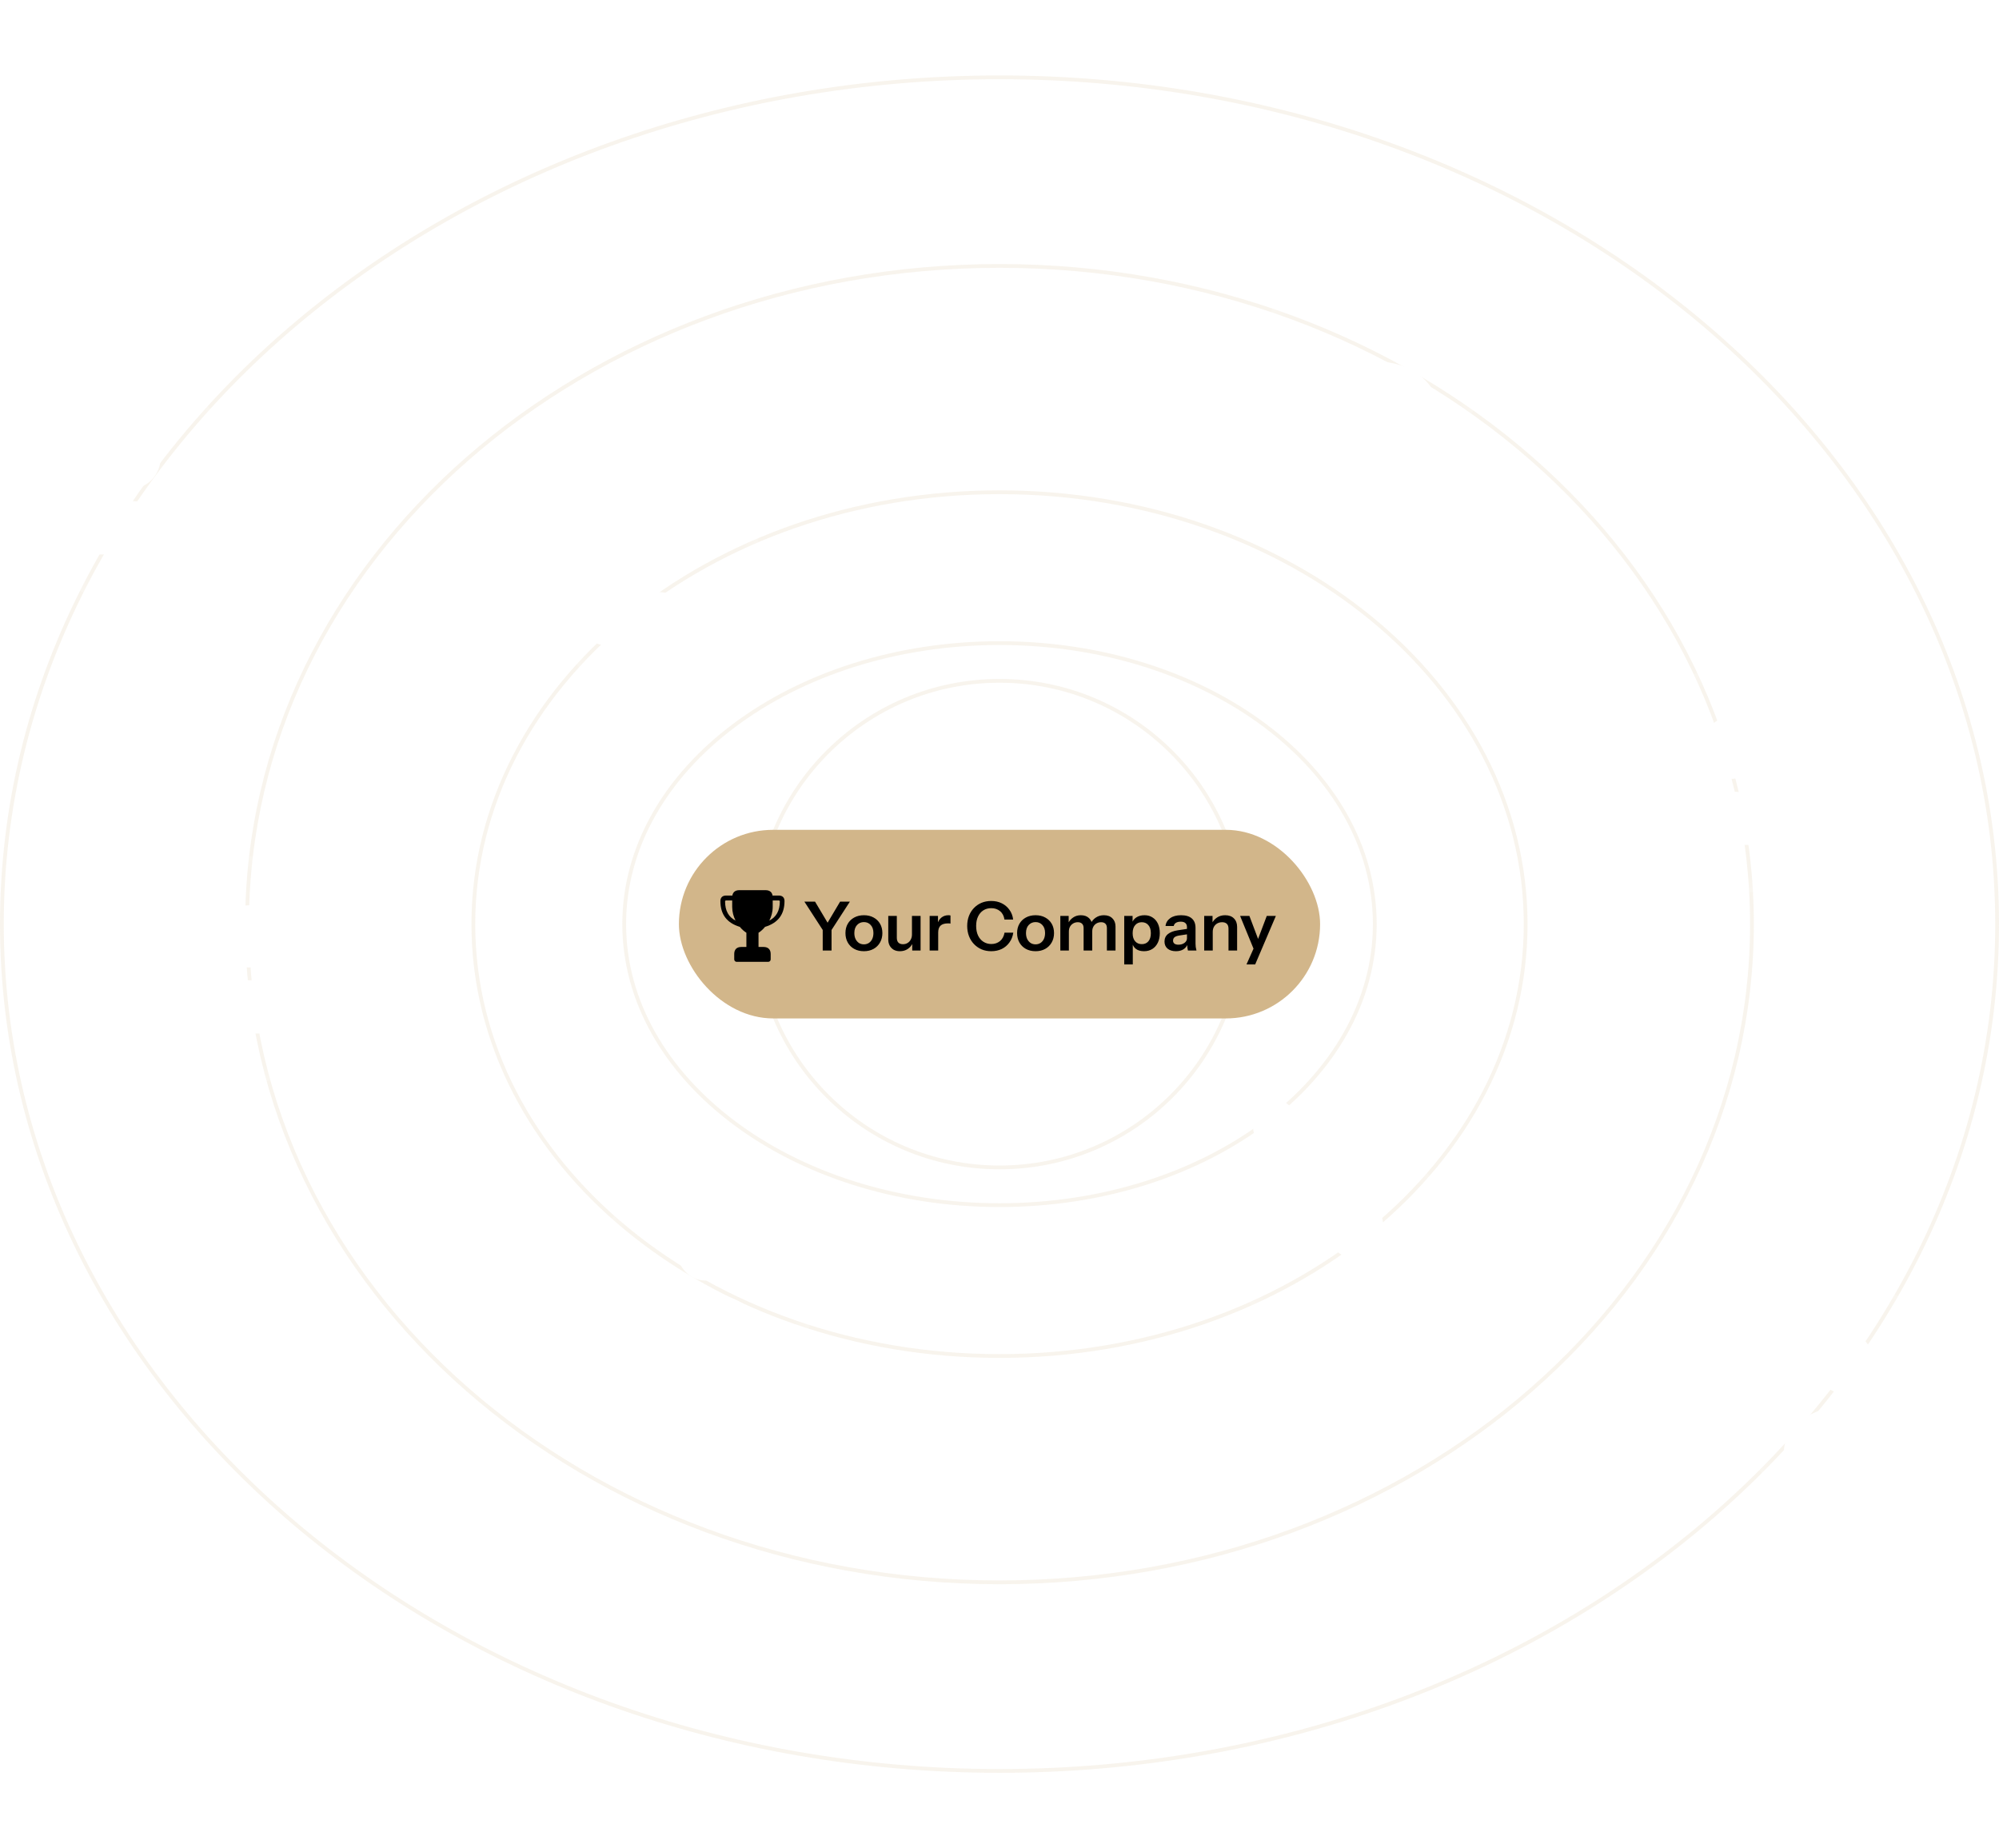 <?xml version="1.0" encoding="utf-8"?>
<svg xmlns="http://www.w3.org/2000/svg" fill="none" height="490" viewBox="0 0 530 490" width="530">
<g filter="url(#filter0_f_1035_11)">
<circle cx="265" cy="245" fill="white" r="65"/>
<circle cx="265" cy="245" r="64.5" stroke="#D2B68A" stroke-opacity="0.15"/>
</g>
<path d="M265 170.5C292.517 170.5 317.409 178.866 335.411 192.367C353.413 205.868 364.5 224.482 364.5 245C364.5 265.518 353.413 284.132 335.411 297.633C317.409 311.134 292.517 319.5 265 319.5C237.483 319.5 212.591 311.134 194.589 297.633C176.587 284.132 165.5 265.518 165.5 245C165.5 224.482 176.587 205.868 194.589 192.367C212.591 178.866 237.483 170.5 265 170.5Z" stroke="#D2B68A" stroke-opacity="0.15"/>
<path d="M265 20.5C411.159 20.5 529.5 121.086 529.5 245C529.5 368.914 411.159 469.5 265 469.5C118.841 469.5 0.5 368.914 0.5 245C0.5 121.086 118.841 20.5 265 20.5Z" stroke="#D2B68A" stroke-opacity="0.15"/>
<path d="M265 130.5C342.14 130.5 404.5 181.851 404.5 245C404.5 308.149 342.14 359.5 265 359.5C187.86 359.5 125.5 308.149 125.5 245C125.5 181.851 187.86 130.5 265 130.5Z" stroke="#D2B68A" stroke-opacity="0.15"/>
<path d="M265 70.5C375.246 70.5 464.5 148.687 464.5 245C464.5 341.313 375.246 419.5 265 419.5C154.754 419.5 65.5 341.313 65.5 245C65.5 148.687 154.754 70.5 265 70.5Z" stroke="#D2B68A" stroke-opacity="0.15"/>
<circle cx="489" cy="370" fill="url(#paint0_radial_1035_11)" fill-opacity="0.25" r="30"/>
<path d="M476.251 387H501.749C503.783 387 505 386.055 505 384.485C505 379.606 498.859 372.874 488.99 372.874C479.141 372.874 473 379.606 473 384.485C473 386.055 474.217 387 476.251 387ZM489.009 369.49C493.078 369.49 496.615 365.859 496.615 361.131C496.615 356.461 493.078 353 489.009 353C484.941 353 481.404 356.536 481.404 361.169C481.404 365.859 484.922 369.49 489.009 369.49Z" fill="white"/>
<circle cx="459" cy="207" fill="url(#paint1_radial_1035_11)" fill-opacity="0.25" r="30"/>
<path d="M446.251 224H471.749C473.783 224 475 223.055 475 221.485C475 216.606 468.859 209.874 458.99 209.874C449.141 209.874 443 216.606 443 221.485C443 223.055 444.217 224 446.251 224ZM459.009 206.49C463.078 206.49 466.615 202.859 466.615 198.131C466.615 193.461 463.078 190 459.009 190C454.941 190 451.404 193.536 451.404 198.169C451.404 202.859 454.922 206.49 459.009 206.49Z" fill="white"/>
<circle cx="187" cy="340" fill="url(#paint2_radial_1035_11)" fill-opacity="0.25" r="30"/>
<path d="M174.251 357H199.749C201.783 357 203 356.055 203 354.485C203 349.606 196.859 342.874 186.99 342.874C177.141 342.874 171 349.606 171 354.485C171 356.055 172.217 357 174.251 357ZM187.009 339.49C191.078 339.49 194.615 335.859 194.615 331.131C194.615 326.461 191.078 323 187.009 323C182.941 323 179.404 326.536 179.404 331.169C179.404 335.859 182.922 339.49 187.009 339.49Z" fill="white"/>
<circle cx="66" cy="257" fill="url(#paint3_radial_1035_11)" fill-opacity="0.25" r="30"/>
<path d="M53.251 274H78.749C80.783 274 82 273.055 82 271.485C82 266.606 75.859 259.874 65.99 259.874C56.141 259.874 50 266.606 50 271.485C50 273.055 51.217 274 53.251 274ZM66.01 256.49C70.078 256.49 73.615 252.859 73.615 248.131C73.615 243.461 70.078 240 66.01 240C61.941 240 58.404 243.536 58.404 248.169C58.404 252.859 61.922 256.49 66.01 256.49Z" fill="white"/>
<circle cx="35" cy="130" fill="url(#paint4_radial_1035_11)" fill-opacity="0.25" r="30"/>
<path d="M22.251 147H47.749C49.783 147 51 146.055 51 144.485C51 139.606 44.858 132.874 34.99 132.874C25.141 132.874 19 139.606 19 144.485C19 146.055 20.217 147 22.251 147ZM35.01 129.49C39.078 129.49 42.615 125.859 42.615 121.131C42.615 116.461 39.078 113 35.01 113C30.941 113 27.404 116.536 27.404 121.169C27.404 125.859 30.922 129.49 35.01 129.49Z" fill="white"/>
<circle cx="173" cy="154" fill="url(#paint5_radial_1035_11)" fill-opacity="0.25" r="30"/>
<path d="M160.251 171H185.749C187.783 171 189 170.055 189 168.485C189 163.606 182.859 156.874 172.99 156.874C163.141 156.874 157 163.606 157 168.485C157 170.055 158.217 171 160.251 171ZM173.009 153.49C177.078 153.49 180.615 149.859 180.615 145.131C180.615 140.461 177.078 137 173.009 137C168.941 137 165.404 140.536 165.404 145.169C165.404 149.859 168.922 153.49 173.009 153.49Z" fill="white"/>
<path d="M125 257L102 266L104.76 256.999L102 248L125 257Z" fill="white"/>
<circle cx="365.133" cy="93" fill="url(#paint6_radial_1035_11)" fill-opacity="0.25" r="30"/>
<path d="M352.384 110H377.881C379.916 110 381.133 109.055 381.133 107.485C381.133 102.606 374.991 95.874 365.123 95.874C355.274 95.874 349.133 102.606 349.133 107.485C349.133 109.055 350.35 110 352.384 110ZM365.142 92.49C369.211 92.49 372.748 88.859 372.748 84.131C372.748 79.46 369.211 76 365.142 76C361.073 76 357.537 79.536 357.537 84.169C357.537 88.859 361.054 92.49 365.142 92.49Z" fill="white"/>
<path d="M330.12 138.683L337.091 114.989L342.516 122.684L351.321 126.014L330.12 138.683Z" fill="white"/>
<circle cx="359.141" cy="334.059" fill="url(#paint7_radial_1035_11)" fill-opacity="0.25" r="30"/>
<path d="M346.392 351.059H371.889C373.924 351.059 375.141 350.113 375.141 348.544C375.141 343.665 368.999 336.933 359.131 336.933C349.282 336.933 343.141 343.665 343.141 348.544C343.141 350.113 344.357 351.059 346.392 351.059ZM359.15 333.548C363.219 333.548 366.756 329.917 366.756 325.19C366.756 320.519 363.219 317.059 359.15 317.059C355.081 317.059 351.545 320.595 351.545 325.228C351.545 329.917 355.062 333.548 359.15 333.548Z" fill="white"/>
<path d="M329.769 283.55L349.149 298.86L339.986 301.022L333.612 307.947L329.769 283.55Z" fill="white"/>
<rect fill="#D2B68A" height="50" rx="25" width="170" x="180" y="220"/>
<path d="M218.13 252V246.546L213.27 239.04H216.096L220.056 245.682H218.796L222.738 239.04H225.33L220.47 246.546V252H218.13ZM229.052 252.18C228.08 252.18 227.222 251.976 226.478 251.568C225.746 251.16 225.176 250.596 224.768 249.876C224.36 249.144 224.156 248.31 224.156 247.374C224.156 246.438 224.36 245.616 224.768 244.908C225.176 244.2 225.746 243.648 226.478 243.252C227.222 242.844 228.08 242.64 229.052 242.64C230.036 242.64 230.894 242.844 231.626 243.252C232.358 243.648 232.928 244.2 233.336 244.908C233.744 245.616 233.948 246.438 233.948 247.374C233.948 248.31 233.738 249.144 233.318 249.876C232.91 250.596 232.34 251.16 231.608 251.568C230.876 251.976 230.024 252.18 229.052 252.18ZM229.052 250.362C229.532 250.362 229.964 250.242 230.348 250.002C230.732 249.75 231.032 249.402 231.248 248.958C231.464 248.502 231.572 247.968 231.572 247.356C231.572 246.456 231.332 245.748 230.852 245.232C230.384 244.716 229.784 244.458 229.052 244.458C228.32 244.458 227.714 244.716 227.234 245.232C226.754 245.748 226.514 246.456 226.514 247.356C226.514 247.968 226.622 248.502 226.838 248.958C227.066 249.402 227.366 249.75 227.738 250.002C228.122 250.242 228.56 250.362 229.052 250.362ZM238.586 252.18C237.95 252.18 237.398 252.048 236.93 251.784C236.474 251.508 236.12 251.136 235.868 250.668C235.628 250.2 235.508 249.672 235.508 249.084V242.82H237.776V248.616C237.776 249.18 237.914 249.606 238.19 249.894C238.478 250.182 238.88 250.326 239.396 250.326C239.864 250.326 240.272 250.218 240.62 250.002C240.98 249.786 241.262 249.486 241.466 249.102C241.682 248.706 241.79 248.262 241.79 247.77L242.024 249.966C241.724 250.638 241.274 251.178 240.674 251.586C240.086 251.982 239.39 252.18 238.586 252.18ZM241.862 252V249.84H241.79V242.82H244.076V252H241.862ZM246.479 252V242.82H248.693V245.034H248.747V252H246.479ZM248.747 247.212L248.513 245.034C248.729 244.254 249.095 243.66 249.611 243.252C250.127 242.844 250.745 242.64 251.465 242.64C251.717 242.64 251.897 242.664 252.005 242.712V244.854C251.945 244.83 251.861 244.818 251.753 244.818C251.645 244.806 251.513 244.8 251.357 244.8C250.481 244.8 249.827 244.992 249.395 245.376C248.963 245.76 248.747 246.372 248.747 247.212ZM262.806 252.18C261.882 252.18 261.03 252.018 260.25 251.694C259.482 251.358 258.81 250.89 258.234 250.29C257.658 249.69 257.214 248.982 256.902 248.166C256.59 247.35 256.434 246.456 256.434 245.484C256.434 244.512 256.59 243.624 256.902 242.82C257.214 242.016 257.652 241.32 258.216 240.732C258.792 240.132 259.464 239.67 260.232 239.346C261.012 239.022 261.87 238.86 262.806 238.86C263.838 238.86 264.768 239.064 265.596 239.472C266.424 239.88 267.102 240.456 267.63 241.2C268.17 241.932 268.5 242.796 268.62 243.792H266.316C266.172 242.82 265.782 242.076 265.146 241.56C264.51 241.032 263.736 240.768 262.824 240.768C262.02 240.768 261.318 240.96 260.718 241.344C260.118 241.728 259.65 242.274 259.314 242.982C258.978 243.678 258.81 244.506 258.81 245.466C258.81 246.45 258.978 247.302 259.314 248.022C259.65 248.73 260.124 249.282 260.736 249.678C261.348 250.074 262.05 250.272 262.842 250.272C263.73 250.272 264.492 250.014 265.128 249.498C265.764 248.97 266.166 248.226 266.334 247.266H268.656C268.512 248.25 268.17 249.114 267.63 249.858C267.102 250.602 266.424 251.178 265.596 251.586C264.768 251.982 263.838 252.18 262.806 252.18ZM274.562 252.18C273.59 252.18 272.732 251.976 271.988 251.568C271.256 251.16 270.686 250.596 270.278 249.876C269.87 249.144 269.666 248.31 269.666 247.374C269.666 246.438 269.87 245.616 270.278 244.908C270.686 244.2 271.256 243.648 271.988 243.252C272.732 242.844 273.59 242.64 274.562 242.64C275.546 242.64 276.404 242.844 277.136 243.252C277.868 243.648 278.438 244.2 278.846 244.908C279.254 245.616 279.458 246.438 279.458 247.374C279.458 248.31 279.248 249.144 278.828 249.876C278.42 250.596 277.85 251.16 277.118 251.568C276.386 251.976 275.534 252.18 274.562 252.18ZM274.562 250.362C275.042 250.362 275.474 250.242 275.858 250.002C276.242 249.75 276.542 249.402 276.758 248.958C276.974 248.502 277.082 247.968 277.082 247.356C277.082 246.456 276.842 245.748 276.362 245.232C275.894 244.716 275.294 244.458 274.562 244.458C273.83 244.458 273.224 244.716 272.744 245.232C272.264 245.748 272.024 246.456 272.024 247.356C272.024 247.968 272.132 248.502 272.348 248.958C272.576 249.402 272.876 249.75 273.248 250.002C273.632 250.242 274.07 250.362 274.562 250.362ZM281.126 252V242.82H283.34V244.98H283.394V252H281.126ZM287.3 252V246.078C287.3 245.538 287.162 245.142 286.886 244.89C286.622 244.626 286.244 244.494 285.752 244.494C285.32 244.494 284.924 244.596 284.564 244.8C284.204 245.004 283.916 245.292 283.7 245.664C283.496 246.036 283.394 246.468 283.394 246.96L283.16 244.854C283.472 244.182 283.922 243.648 284.51 243.252C285.098 242.844 285.782 242.64 286.562 242.64C287.498 242.64 288.236 242.91 288.776 243.45C289.316 243.978 289.586 244.662 289.586 245.502V252H287.3ZM293.474 252V246.078C293.474 245.538 293.342 245.142 293.078 244.89C292.814 244.626 292.436 244.494 291.944 244.494C291.5 244.494 291.098 244.596 290.738 244.8C290.378 245.004 290.096 245.292 289.892 245.664C289.688 246.036 289.586 246.468 289.586 246.96L289.19 244.854C289.49 244.182 289.946 243.648 290.558 243.252C291.17 242.844 291.878 242.64 292.682 242.64C293.642 242.64 294.392 242.916 294.932 243.468C295.484 244.008 295.76 244.728 295.76 245.628V252H293.474ZM303.309 252.18C302.433 252.18 301.719 251.976 301.167 251.568C300.627 251.148 300.291 250.572 300.159 249.84L300.339 249.822V255.69H298.071V242.82H300.285V244.89L300.105 244.854C300.273 244.17 300.657 243.63 301.257 243.234C301.857 242.838 302.589 242.64 303.453 242.64C304.269 242.64 304.977 242.838 305.577 243.234C306.189 243.618 306.663 244.164 306.999 244.872C307.335 245.58 307.503 246.414 307.503 247.374C307.503 248.346 307.329 249.192 306.981 249.912C306.633 250.632 306.147 251.19 305.523 251.586C304.899 251.982 304.161 252.18 303.309 252.18ZM302.733 250.308C303.465 250.308 304.047 250.056 304.479 249.552C304.911 249.036 305.127 248.316 305.127 247.392C305.127 246.468 304.905 245.754 304.461 245.25C304.029 244.746 303.447 244.494 302.715 244.494C301.995 244.494 301.413 244.752 300.969 245.268C300.525 245.772 300.303 246.486 300.303 247.41C300.303 248.334 300.525 249.048 300.969 249.552C301.413 250.056 302.001 250.308 302.733 250.308ZM314.957 252C314.897 251.76 314.849 251.496 314.813 251.208C314.789 250.92 314.777 250.572 314.777 250.164H314.705V245.808C314.705 245.328 314.567 244.968 314.291 244.728C314.027 244.476 313.619 244.35 313.067 244.35C312.527 244.35 312.095 244.452 311.771 244.656C311.459 244.848 311.267 245.13 311.195 245.502H309.017C309.113 244.65 309.521 243.96 310.241 243.432C310.961 242.904 311.927 242.64 313.139 242.64C314.399 242.64 315.353 242.928 316.001 243.504C316.649 244.068 316.973 244.902 316.973 246.006V250.164C316.973 250.452 316.991 250.746 317.027 251.046C317.075 251.346 317.141 251.664 317.225 252H314.957ZM311.771 252.18C310.847 252.18 310.109 251.952 309.557 251.496C309.017 251.028 308.747 250.404 308.747 249.624C308.747 248.784 309.053 248.118 309.665 247.626C310.277 247.134 311.141 246.804 312.257 246.636L315.119 246.204V247.644L312.635 248.022C312.095 248.106 311.687 248.256 311.411 248.472C311.147 248.688 311.015 248.988 311.015 249.372C311.015 249.72 311.141 249.99 311.393 250.182C311.645 250.362 311.993 250.452 312.437 250.452C313.085 250.452 313.625 250.29 314.057 249.966C314.489 249.642 314.705 249.246 314.705 248.778L314.957 250.164C314.717 250.824 314.321 251.328 313.769 251.676C313.229 252.012 312.563 252.18 311.771 252.18ZM319.27 252V242.82H321.484V244.98H321.538V252H319.27ZM325.714 252V246.204C325.714 245.64 325.57 245.214 325.282 244.926C324.994 244.638 324.574 244.494 324.022 244.494C323.542 244.494 323.11 244.602 322.726 244.818C322.354 245.034 322.06 245.334 321.844 245.718C321.64 246.102 321.538 246.546 321.538 247.05L321.304 244.854C321.616 244.182 322.072 243.648 322.672 243.252C323.272 242.844 323.992 242.64 324.832 242.64C325.828 242.64 326.602 242.922 327.154 243.486C327.718 244.05 328 244.8 328 245.736V252H325.714ZM330.481 255.69L332.857 250.362L333.271 249.678L335.863 242.82H338.275L332.785 255.69H330.481ZM332.515 251.91L328.789 242.82H331.255L334.369 251.064L332.515 251.91Z" fill="black"/>
<path d="M191 238.86C191 242.44 192.721 244.677 196.154 245.725C196.693 246.384 197.301 246.913 197.892 247.286V251.056H196.528C195.302 251.056 194.668 251.758 194.668 252.911V254.341C194.668 254.731 194.972 255 195.337 255H203.663C204.028 255 204.332 254.731 204.332 254.341V252.911C204.332 251.758 203.689 251.056 202.464 251.056H201.108V247.286C201.699 246.913 202.307 246.384 202.837 245.725C206.279 244.677 208 242.44 208 238.86C208 237.968 207.444 237.422 206.514 237.422H204.828C204.689 236.537 204.063 236 203.011 236H195.989C194.946 236 194.311 236.529 194.172 237.422H192.486C191.556 237.422 191 237.968 191 238.86ZM192.243 238.982C192.243 238.843 192.347 238.73 192.495 238.73H194.129V240.429C194.129 241.755 194.476 242.986 195.015 244.052C193.199 243.134 192.243 241.452 192.243 238.982ZM203.976 244.052C204.524 242.986 204.871 241.755 204.871 240.429V238.73H206.505C206.653 238.73 206.757 238.843 206.757 238.982C206.757 241.452 205.801 243.134 203.976 244.052Z" fill="black"/>
<path d="M404.272 224.617L423.056 208.582L423.396 217.99L428.951 225.589L404.272 224.617Z" fill="white"/>
<defs>
<filter color-interpolation-filters="sRGB" filterUnits="userSpaceOnUse" height="490" id="filter0_f_1035_11" width="490" x="20" y="0">
<feFlood flood-opacity="0" result="BackgroundImageFix"/>
<feBlend in="SourceGraphic" in2="BackgroundImageFix" mode="normal" result="shape"/>
<feGaussianBlur result="effect1_foregroundBlur_1035_11" stdDeviation="90"/>
</filter>
<radialGradient cx="0" cy="0" gradientTransform="translate(489 370) rotate(90) scale(30)" gradientUnits="userSpaceOnUse" id="paint0_radial_1035_11" r="1">
<stop offset="0.846" stop-color="white" stop-opacity="0"/>
<stop offset="1" stop-color="white" stop-opacity="0.75"/>
</radialGradient>
<radialGradient cx="0" cy="0" gradientTransform="translate(459 207) rotate(90) scale(30)" gradientUnits="userSpaceOnUse" id="paint1_radial_1035_11" r="1">
<stop offset="0.846" stop-color="white" stop-opacity="0"/>
<stop offset="1" stop-color="white" stop-opacity="0.75"/>
</radialGradient>
<radialGradient cx="0" cy="0" gradientTransform="translate(187 340) rotate(90) scale(30)" gradientUnits="userSpaceOnUse" id="paint2_radial_1035_11" r="1">
<stop offset="0.846" stop-color="white" stop-opacity="0"/>
<stop offset="1" stop-color="white" stop-opacity="0.75"/>
</radialGradient>
<radialGradient cx="0" cy="0" gradientTransform="translate(66 257) rotate(90) scale(30)" gradientUnits="userSpaceOnUse" id="paint3_radial_1035_11" r="1">
<stop offset="0.846" stop-color="white" stop-opacity="0"/>
<stop offset="1" stop-color="white" stop-opacity="0.75"/>
</radialGradient>
<radialGradient cx="0" cy="0" gradientTransform="translate(35 130) rotate(90) scale(30)" gradientUnits="userSpaceOnUse" id="paint4_radial_1035_11" r="1">
<stop offset="0.846" stop-color="white" stop-opacity="0"/>
<stop offset="1" stop-color="white" stop-opacity="0.75"/>
</radialGradient>
<radialGradient cx="0" cy="0" gradientTransform="translate(173 154) rotate(90) scale(30)" gradientUnits="userSpaceOnUse" id="paint5_radial_1035_11" r="1">
<stop offset="0.846" stop-color="white" stop-opacity="0"/>
<stop offset="1" stop-color="white" stop-opacity="0.75"/>
</radialGradient>
<radialGradient cx="0" cy="0" gradientTransform="translate(365.133 93) rotate(90) scale(30)" gradientUnits="userSpaceOnUse" id="paint6_radial_1035_11" r="1">
<stop offset="0.846" stop-color="white" stop-opacity="0"/>
<stop offset="1" stop-color="white" stop-opacity="0.75"/>
</radialGradient>
<radialGradient cx="0" cy="0" gradientTransform="translate(359.141 334.059) rotate(90) scale(30)" gradientUnits="userSpaceOnUse" id="paint7_radial_1035_11" r="1">
<stop offset="0.846" stop-color="white" stop-opacity="0"/>
<stop offset="1" stop-color="white" stop-opacity="0.75"/>
</radialGradient>
</defs>
</svg>